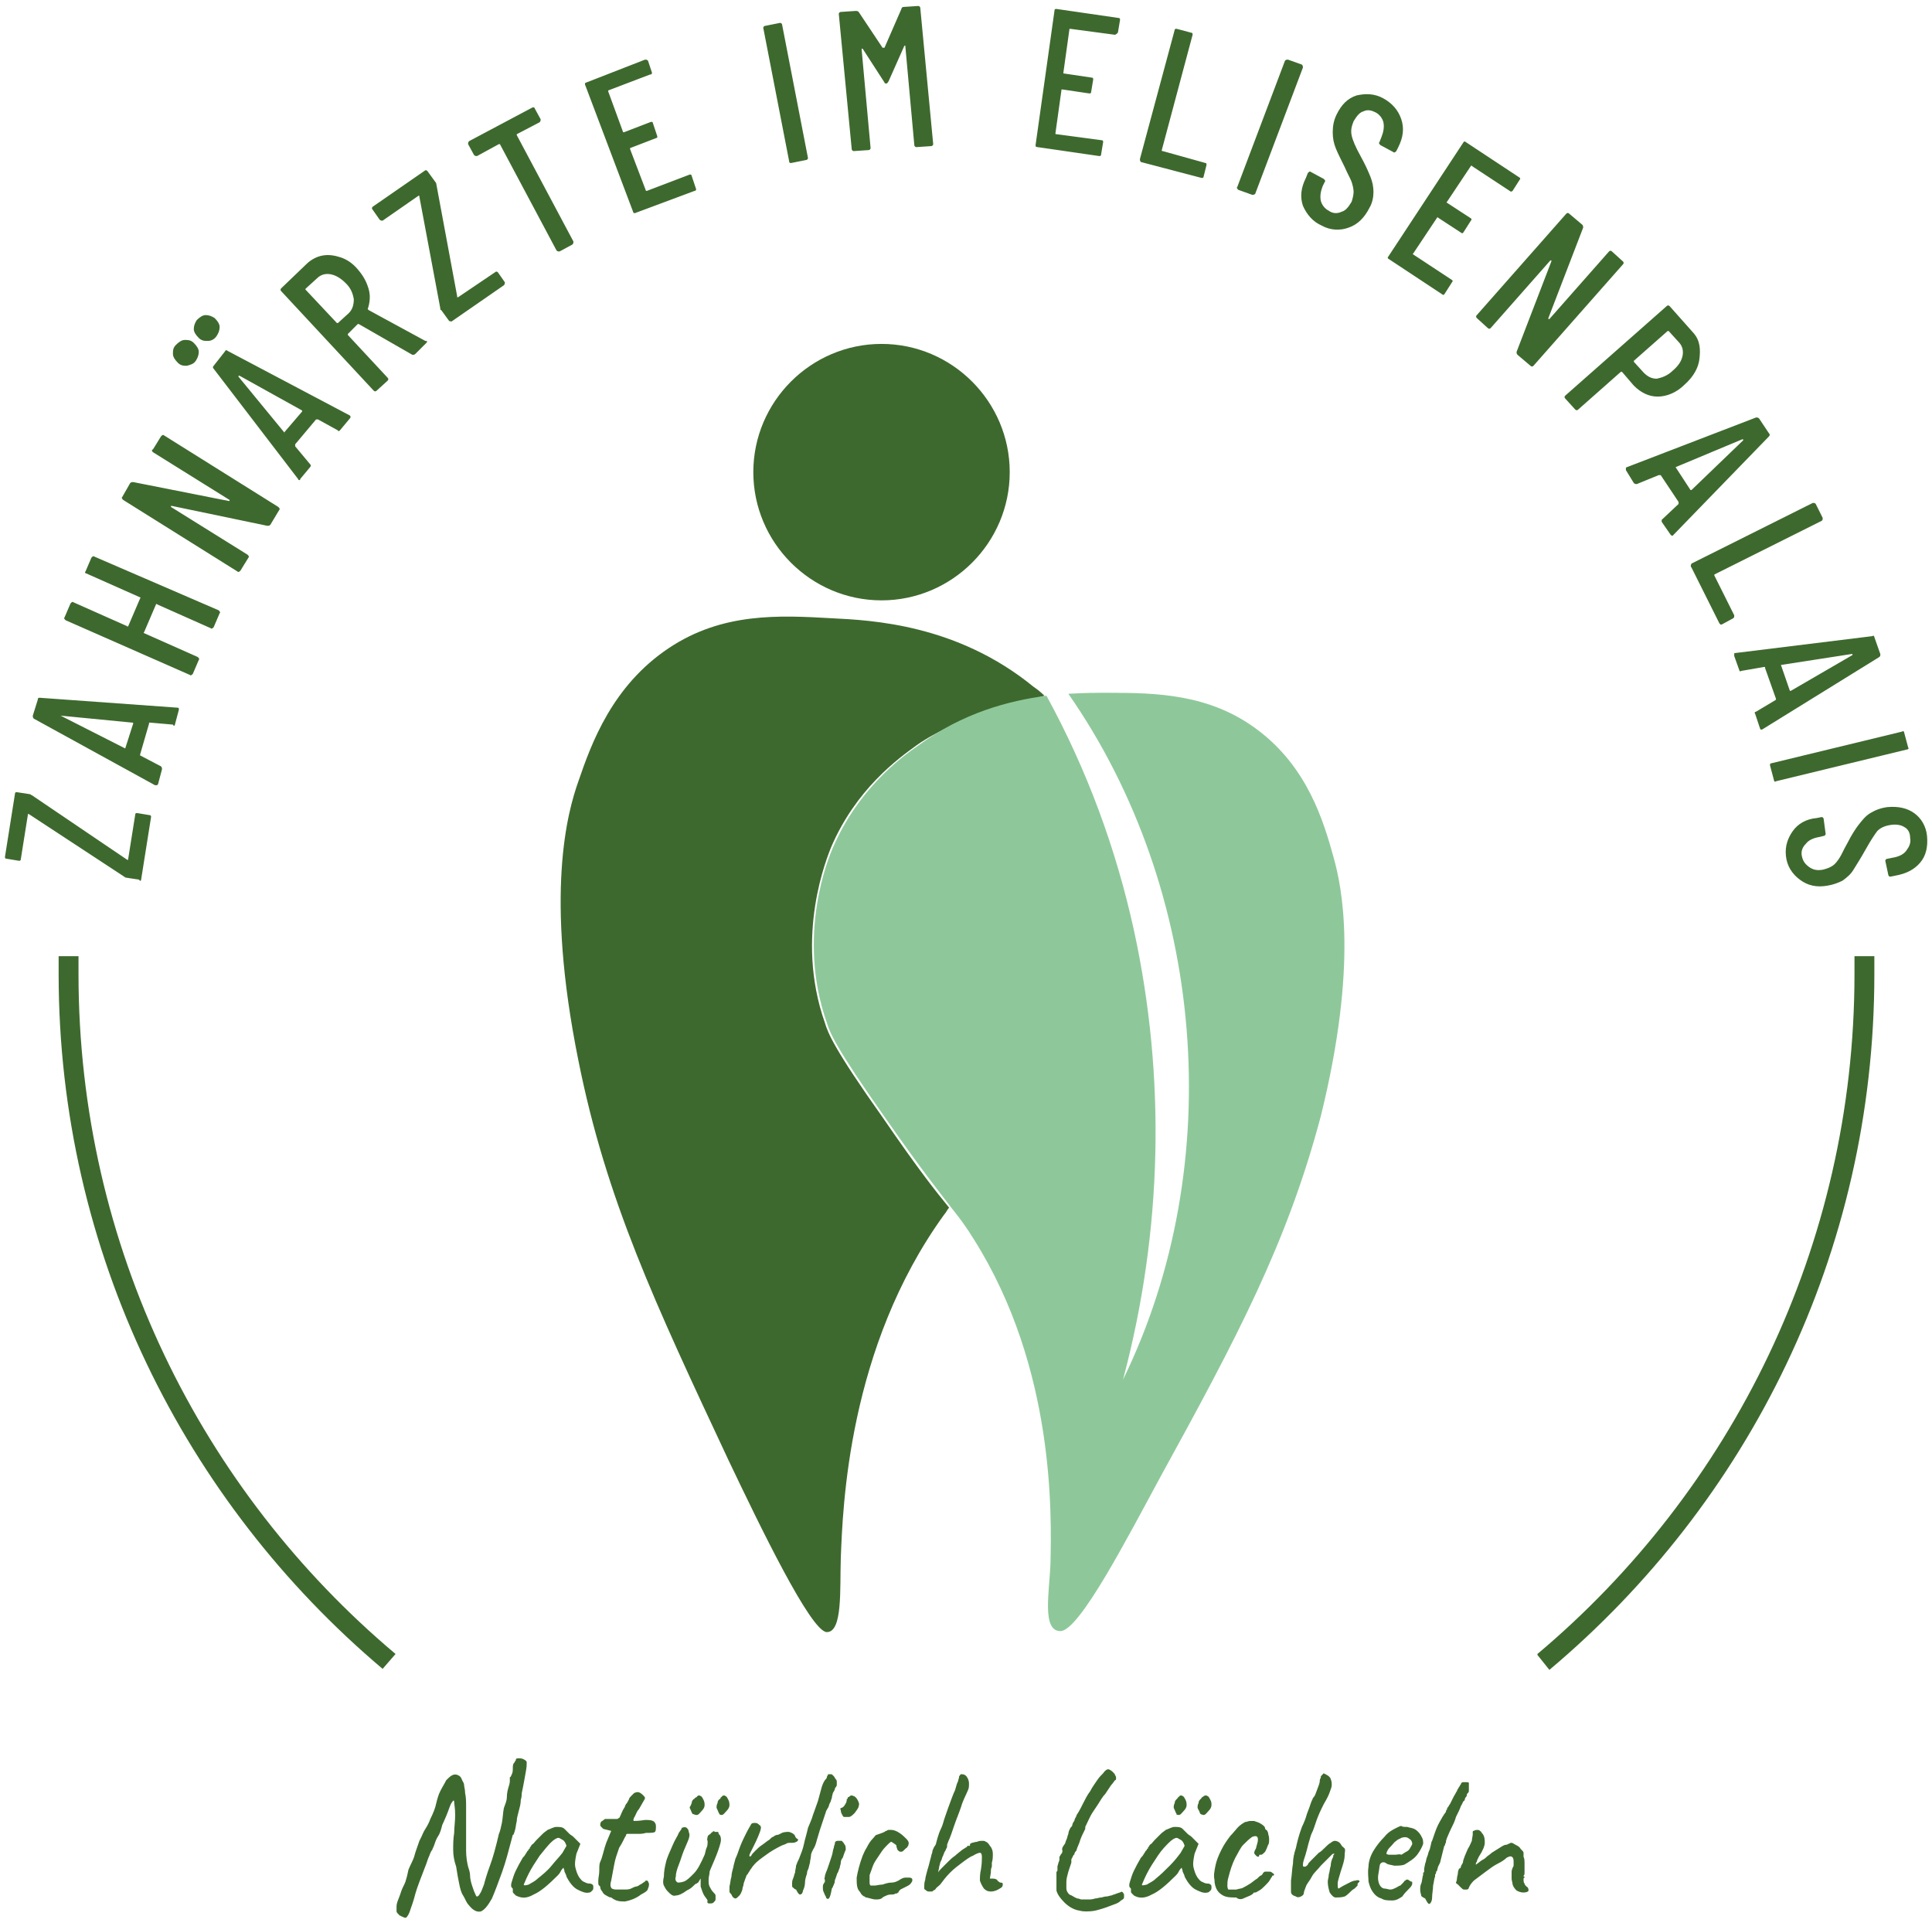 <?xml version="1.0" encoding="utf-8"?>
<!-- Generator: Adobe Illustrator 26.5.0, SVG Export Plug-In . SVG Version: 6.00 Build 0)  -->
<svg version="1.1" id="Ebene_1" xmlns="http://www.w3.org/2000/svg" xmlns:xlink="http://www.w3.org/1999/xlink" x="0px" y="0px"
	 viewBox="0 0 194.4 193.5" style="enable-background:new 0 0 194.4 193.5;" xml:space="preserve">
<style type="text/css">
	.st0{fill:#3E692E;}
	.st1{fill:#8EC89A;}
</style>
<g>
	<path class="st0" d="M7.9,98c0-0.6,0-1.2,0-1.8h-2c0,0.6,0,1.2,0,1.8c0,28,12.7,53.1,32.6,69.9l1.3-1.5C20.3,150,7.9,125.4,7.9,98z
		"/>
	<path class="st0" d="M186.6,96.2c0,0.6,0,1.2,0,1.8c0,27.4-12.4,52-31.9,68.4v0.1l1.2,1.5c20-16.8,32.7-41.9,32.7-70
		c0-0.6,0-1.2,0-1.8H186.6z"/>
</g>
<g>
	<path class="st0" d="M153.8,190.2c0-0.1,0-0.3-0.2-0.4c-0.1-0.1-0.2-0.2-0.2-0.3c-0.1-0.1-0.1-0.3-0.1-0.4c0-0.1,0-0.2,0.1-0.2
		v-0.1c-0.1,0-0.1,0-0.1-0.1c0.1,0,0.1-0.2,0.1-0.4c0-0.2,0-0.5,0-0.8c0-0.3,0-0.5-0.1-0.7c0-0.1,0-0.1,0-0.2c0-0.1,0-0.1,0-0.2
		c0-0.1-0.1-0.2-0.3-0.4c-0.1-0.2-0.3-0.3-0.5-0.4c-0.2-0.1-0.3-0.2-0.4-0.2c-0.1,0-0.1,0-0.3,0.1s-0.2,0.1-0.3,0.1
		c-0.1,0-0.3,0.1-0.6,0.3c-0.3,0.2-0.5,0.3-0.8,0.5c-0.2,0.2-0.4,0.3-0.5,0.4c-0.1,0.1-0.2,0.2-0.4,0.3c-0.2,0.1-0.4,0.3-0.7,0.5
		c0-0.1,0-0.2,0.1-0.3c0-0.1,0.1-0.3,0.2-0.5c0.4-0.6,0.6-1.1,0.6-1.4c0-0.3,0-0.7-0.3-1c-0.1-0.2-0.3-0.3-0.4-0.3
		c-0.1,0-0.3,0-0.4,0.1c-0.1,0-0.1,0-0.1,0.1s-0.1,0.1,0,0.1c0,0.3-0.1,0.6-0.1,0.8c-0.1,0.2-0.2,0.5-0.4,0.8
		c-0.1,0.2-0.2,0.5-0.3,0.7c-0.1,0.3-0.2,0.5-0.2,0.7c-0.1,0.2-0.2,0.3-0.2,0.4c0,0.1-0.1,0.2-0.2,0.2c0,0.1-0.1,0.2-0.1,0.4
		s-0.1,0.4-0.1,0.6s-0.1,0.4-0.1,0.4c0,0.1,0.1,0.1,0.2,0.2c0.1,0.1,0.2,0.2,0.3,0.3c0.1,0.1,0.2,0.2,0.3,0.2c0.1,0,0.2,0,0.3,0
		c0.1,0,0.2-0.1,0.2-0.2c0.1-0.2,0.2-0.4,0.5-0.7c0.4-0.3,0.8-0.6,1.2-0.9c0.4-0.3,0.8-0.6,1.2-0.8c0.4-0.2,0.7-0.4,0.9-0.6
		c0.2-0.1,0.4-0.2,0.5-0.1c0.1,0,0.2,0.2,0.2,0.4c0,0.2,0,0.3,0,0.4c0,0.1,0,0.2-0.1,0.3c0,0.1-0.1,0.2-0.1,0.4s0,0.4,0,0.7
		c0,0.2,0.1,0.4,0.1,0.6c0.1,0.3,0.3,0.5,0.4,0.6c0.2,0.1,0.4,0.2,0.7,0.2C153.6,190.4,153.8,190.3,153.8,190.2 M143.9,191.5
		c0.1-0.1,0.2-0.3,0.2-0.6c0,0,0,0,0,0c0,0,0,0,0,0c0-0.4,0.1-0.8,0.1-1.2c0.1-0.4,0.1-0.7,0.2-0.9c0,0,0,0,0-0.1c0,0,0,0,0-0.1
		c0,0,0.1-0.1,0.1-0.2s0-0.1,0.1-0.2l0.1-0.4l0.2-0.4l0.1-0.4l0.3-1.2c0-0.1,0.1-0.1,0.1-0.2c0-0.1,0.1-0.2,0.1-0.3c0,0,0-0.1,0-0.1
		l0.1-0.3c0.1-0.2,0.2-0.5,0.4-0.9s0.4-0.8,0.5-1.2c0.2-0.4,0.4-0.8,0.5-1.1c0.2-0.3,0.2-0.5,0.3-0.5c0,0,0.1-0.1,0.1-0.2
		s0.1-0.2,0.1-0.2c0,0,0.1-0.1,0.1-0.2c0-0.1,0-0.1,0-0.1h0c0.1-0.1,0.2-0.2,0.2-0.3c0-0.1,0-0.2,0-0.4c0-0.2,0-0.3,0-0.4
		c0-0.1-0.1-0.1-0.3-0.1c-0.1,0-0.2,0-0.3,0c-0.1,0-0.2,0.1-0.2,0.2l0,0c-0.1,0.1-0.1,0.2-0.2,0.3c-0.1,0.2-0.2,0.3-0.2,0.4
		c-0.1,0.1-0.1,0.2-0.3,0.5c-0.1,0.2-0.2,0.4-0.3,0.6l-0.1,0.2c-0.1,0.1-0.1,0.2-0.2,0.3s-0.1,0.2-0.1,0.2c0,0.1-0.1,0.1-0.1,0.2
		c0,0.1,0,0.1-0.1,0.2c0,0,0,0.1-0.1,0.1c0,0.1,0,0.1-0.1,0.2c-0.1,0.2-0.3,0.5-0.5,0.9c-0.2,0.4-0.4,1-0.6,1.6
		c-0.1,0.1-0.1,0.4-0.2,0.7c0,0,0,0.1-0.1,0.3c-0.1,0.2-0.1,0.4-0.2,0.6c-0.1,0.2-0.1,0.5-0.2,0.7l-0.1,0.5c0-0.1,0-0.1,0,0
		c0,0.1,0,0.1,0,0.2c0,0.1,0,0.2-0.1,0.2c0,0,0,0,0,0.1c0,0,0,0.1,0,0.1c-0.1,0.3-0.1,0.7-0.2,0.9s-0.1,0.5-0.1,0.6
		c0,0.3,0.1,0.5,0.1,0.6s0.2,0.2,0.4,0.3C143.7,191.6,143.8,191.6,143.9,191.5 M140.4,186.6c-0.2,0-0.4,0-0.6,0
		c-0.2,0-0.3-0.1-0.3-0.1c0,0,0-0.1,0.1-0.3s0.2-0.3,0.4-0.5c0.2-0.2,0.3-0.4,0.5-0.5c0.2-0.2,0.4-0.2,0.5-0.3
		c0.3-0.1,0.6-0.1,0.8,0.1c0.2,0.1,0.3,0.3,0.3,0.5c0,0.1-0.1,0.2-0.2,0.4c-0.1,0.2-0.2,0.3-0.4,0.4s-0.3,0.2-0.5,0.3
		C140.8,186.5,140.6,186.6,140.4,186.6 M141.7,190.1c0.2-0.2,0.4-0.4,0.4-0.6s0-0.2-0.1-0.2c-0.1,0-0.1-0.1-0.2-0.1
		c-0.1-0.1-0.1-0.1-0.2-0.1c-0.1,0-0.1,0-0.2,0.1c-0.1,0-0.1,0.1-0.2,0.2c-0.1,0.1-0.2,0.2-0.2,0.2c0,0-0.1,0.1-0.1,0.1
		c-0.1,0-0.2,0.1-0.4,0.2c-0.2,0.1-0.4,0.2-0.6,0.2c-0.2,0-0.4-0.1-0.6-0.1c-0.2,0-0.4-0.2-0.5-0.4s-0.2-0.6-0.1-1.1
		c0.1-0.5,0.1-0.9,0.2-1c0.1-0.1,0.2-0.2,0.5-0.1c0.2,0.2,0.5,0.2,0.9,0.3c0.3,0,0.7,0,1-0.1c0.5-0.3,1-0.6,1.3-1s0.5-0.8,0.6-1.1
		c0-0.2,0-0.4-0.1-0.6c-0.1-0.2-0.2-0.4-0.4-0.6c-0.1-0.1-0.2-0.2-0.4-0.3c-0.2-0.1-0.4-0.1-0.7-0.2c-0.3,0-0.5,0-0.6-0.1
		c-0.1,0-0.3,0.1-0.5,0.2c-0.4,0.2-0.8,0.4-1.2,0.9c-0.4,0.4-0.8,0.9-1.1,1.4c-0.3,0.5-0.5,1.1-0.5,1.6c-0.1,0.6,0,1.1,0,1.5
		c0.1,0.4,0.2,0.7,0.4,1c0.2,0.3,0.5,0.6,0.9,0.7c0.3,0.2,0.7,0.2,1.1,0.2c0.4,0,0.7-0.2,1-0.4C141.3,190.5,141.5,190.3,141.7,190.1
		 M135.7,190.5c0.2-0.2,0.4-0.4,0.6-0.5c0.2-0.2,0.3-0.3,0.3-0.3v-0.1c0-0.1,0-0.1,0.1-0.2c0,0,0.1-0.1,0.1-0.1
		c0-0.1-0.1-0.2-0.4-0.1c-0.3,0-0.6,0.2-1,0.4c-0.2,0.1-0.4,0.2-0.7,0.4c-0.1,0-0.1-0.2-0.1-0.5s0.2-0.8,0.3-1.2
		c0.2-0.6,0.4-1.2,0.4-1.6s0.1-0.6,0-0.7c0,0,0-0.1-0.1-0.1c0-0.1-0.1-0.1-0.1-0.1c-0.1-0.1-0.2-0.3-0.3-0.4s-0.3-0.2-0.5-0.2
		c-0.1,0-0.3,0.1-0.4,0.2c-0.2,0.1-0.4,0.3-0.6,0.5c-0.2,0.2-0.4,0.4-0.6,0.5c-0.2,0.2-0.3,0.3-0.4,0.4s-0.2,0.2-0.4,0.4
		c-0.2,0.2-0.3,0.3-0.3,0.4c-0.1,0.1-0.2,0.2-0.3,0.2c-0.1,0-0.2,0-0.2-0.1c0-0.1,0-0.3,0.1-0.6s0.2-0.6,0.3-1
		c0.1-0.4,0.2-0.8,0.3-1.1c0.1-0.4,0.2-0.6,0.3-0.8c0.2-0.5,0.3-0.9,0.5-1.4s0.4-0.9,0.6-1.3c0.3-0.5,0.5-0.9,0.6-1.2
		s0.2-0.5,0.2-0.7c0-0.2,0-0.4-0.1-0.6c0-0.1-0.1-0.2-0.2-0.3c-0.1-0.1-0.2-0.1-0.3-0.2c-0.1,0-0.2-0.1-0.2-0.1
		c-0.1,0.1-0.1,0.1-0.2,0.2c-0.1,0.1-0.1,0.1-0.1,0.2c0,0.1-0.1,0.2-0.1,0.3c0,0.1,0,0.2-0.1,0.5c-0.1,0.3-0.2,0.5-0.3,0.8
		s-0.2,0.4-0.3,0.5c0,0.1-0.1,0.2-0.2,0.5s-0.2,0.6-0.4,1.1c-0.1,0.4-0.3,0.9-0.5,1.3c-0.3,0.8-0.5,1.6-0.6,2.1
		c-0.2,0.6-0.3,1.1-0.3,1.6c-0.1,0.5-0.1,1.1-0.2,1.7c0,0.5,0,0.8,0,1.1s0.2,0.4,0.5,0.5c0.1,0.1,0.3,0.1,0.5,0
		c0.2-0.1,0.3-0.2,0.3-0.4c0-0.1,0.1-0.3,0.2-0.6s0.4-0.6,0.6-1s0.6-0.7,0.9-1.1c0.3-0.3,0.6-0.6,0.9-0.9c0,0,0.1-0.1,0.2-0.2
		s0.1-0.1,0.2-0.1c0.1,0,0.1,0,0,0.1s0,0.2-0.1,0.3c-0.1,0.2-0.2,0.5-0.2,0.8c-0.1,0.3-0.1,0.6-0.2,0.9c0,0.3-0.1,0.5-0.1,0.7
		c0,0.4,0.1,0.8,0.2,1.1c0.2,0.3,0.4,0.5,0.6,0.5s0.6,0,0.9-0.1C135.3,190.8,135.5,190.7,135.7,190.5 M125.1,191
		c0.2-0.1,0.5-0.2,0.7-0.3c0.2-0.1,0.3-0.2,0.3-0.2c0-0.1,0.1-0.1,0.2-0.1c0.1,0,0.2-0.1,0.4-0.2s0.4-0.3,0.6-0.5
		c0.2-0.2,0.4-0.4,0.5-0.6c0.1-0.2,0.2-0.3,0.2-0.3c0-0.1,0-0.1,0.1-0.1c0.1,0,0.1-0.1,0.1-0.1c0-0.1-0.1-0.1-0.2-0.2
		c-0.1-0.1-0.2-0.1-0.3-0.1c-0.2,0-0.3,0-0.4,0c-0.1,0-0.2,0.1-0.3,0.3c-0.1,0.1-0.2,0.1-0.3,0.2c-0.1,0.1-0.2,0.2-0.2,0.2
		c-0.2,0.1-0.4,0.3-0.7,0.5c-0.3,0.2-0.5,0.3-0.7,0.4c-0.1,0.1-0.4,0.1-0.7,0.2c-0.3,0-0.6,0-0.8,0c0,0-0.1-0.1-0.1-0.4
		c0-0.2,0-0.5,0.1-0.8c0.2-0.8,0.4-1.4,0.7-2c0.3-0.5,0.5-1,0.8-1.3c0.3-0.3,0.6-0.6,0.9-0.8c0.3-0.1,0.4-0.1,0.5,0
		c0.1,0.1,0.1,0.4,0,0.7c-0.1,0.3-0.1,0.5-0.2,0.6c-0.1,0.2-0.1,0.3-0.1,0.3c0,0.1,0.1,0.2,0.2,0.3c0.1,0.1,0.2,0.1,0.2,0.1
		s0.1,0,0.1-0.1s0-0.1,0.1-0.1c0,0,0.1,0,0.1,0c0.1,0,0.2-0.1,0.4-0.3c0.1-0.2,0.2-0.4,0.3-0.7c0.1-0.1,0.1-0.3,0.1-0.6
		s-0.1-0.4-0.1-0.6c-0.1-0.2-0.1-0.3-0.2-0.3l-0.1-0.1c0-0.2-0.1-0.3-0.4-0.5s-0.5-0.2-0.7-0.3c-0.1,0-0.2,0-0.4,0s-0.3,0.1-0.5,0.1
		c-0.2,0.1-0.5,0.3-0.7,0.5s-0.5,0.6-0.8,0.9c-0.3,0.4-0.6,0.8-0.9,1.4s-0.5,1.1-0.6,1.6c-0.1,0.5-0.2,1-0.1,1.4
		c0,0.4,0.1,0.8,0.3,1.1c0.2,0.3,0.5,0.5,0.8,0.6c0.3,0.1,0.7,0.1,1.1,0.1C124.6,191.1,124.9,191.1,125.1,191 M121.1,182.6
		c0.2,0,0.3-0.2,0.5-0.4c0.2-0.2,0.3-0.4,0.3-0.6s0-0.3-0.1-0.5c-0.1-0.2-0.2-0.4-0.3-0.4c-0.1-0.1-0.3-0.1-0.5,0.1
		c-0.1,0-0.1,0.1-0.1,0.1s-0.1,0.1-0.1,0.1c-0.1,0.1-0.2,0.2-0.2,0.4c-0.1,0.2-0.1,0.3-0.1,0.4c0,0.1,0,0.1,0.1,0.3
		c0.1,0.1,0.1,0.3,0.2,0.4C120.8,182.5,121,182.6,121.1,182.6 M118.6,182.6c0.2,0,0.3-0.2,0.5-0.4c0.2-0.2,0.3-0.4,0.3-0.6
		c0-0.1,0-0.3-0.1-0.5c-0.1-0.2-0.2-0.4-0.3-0.4c-0.1-0.1-0.3-0.1-0.4,0.1c-0.1,0-0.1,0.1-0.1,0.1s-0.1,0.1-0.1,0.1
		c-0.1,0.1-0.2,0.2-0.2,0.4c-0.1,0.2-0.1,0.3-0.1,0.4c0,0.1,0,0.1,0.1,0.3s0.1,0.3,0.2,0.4C118.3,182.5,118.4,182.6,118.6,182.6
		 M114.9,189.6c0.2-0.5,0.4-0.9,0.5-1.1c0.3-0.6,0.7-1.2,1.1-1.8s0.8-1,1.1-1.3c0.3-0.3,0.6-0.5,0.8-0.5c0.1,0,0.2,0.1,0.4,0.2
		c0.2,0.1,0.3,0.3,0.4,0.6l-0.4,0.7c-0.3,0.4-0.6,0.8-1.1,1.3s-0.9,0.9-1.4,1.3c-0.3,0.3-0.6,0.4-0.9,0.6
		C115,189.7,114.9,189.7,114.9,189.6 M115.9,190.6c0.7-0.3,1.5-1,2.4-1.9c0.1-0.1,0.2-0.2,0.3-0.4c0.1-0.2,0.2-0.3,0.3-0.4
		c0,0.1,0.1,0.2,0.1,0.4c0.1,0.2,0.2,0.4,0.2,0.5c0.3,0.6,0.7,1.1,1.1,1.3s0.8,0.4,1.2,0.3c0.1,0,0.2-0.1,0.3-0.2
		c0.1-0.1,0.1-0.2,0.1-0.3c0-0.1,0-0.3-0.1-0.3c-0.1-0.1-0.2-0.1-0.3-0.1c-0.2,0-0.4-0.1-0.6-0.2s-0.3-0.3-0.4-0.4
		c-0.2-0.3-0.3-0.6-0.4-1c-0.1-0.4,0-0.9,0.1-1.4l0.4-1l-0.7-0.7c-0.1-0.1-0.3-0.2-0.4-0.3c-0.1-0.1-0.2-0.2-0.3-0.3
		c-0.1-0.1-0.2-0.2-0.2-0.2c-0.2-0.2-0.5-0.2-0.8-0.2c-0.3,0-0.6,0.2-0.9,0.3c-0.1,0.1-0.3,0.2-0.5,0.4c-0.2,0.2-0.4,0.4-0.6,0.6
		c-0.2,0.2-0.3,0.4-0.5,0.5c-0.1,0.2-0.2,0.3-0.2,0.3v0.1c-0.1,0-0.1,0-0.1,0.1c0,0-0.1,0.1-0.1,0.1c-0.1,0.1-0.1,0.2-0.2,0.3
		c-0.1,0.2-0.2,0.3-0.3,0.4c-0.3,0.5-0.5,0.9-0.7,1.3c-0.2,0.4-0.3,0.8-0.4,1.1c-0.1,0.3-0.1,0.5,0,0.6c0.1,0.1,0.1,0.1,0.1,0.2
		c0,0.1,0,0.1,0,0.2c0,0.1,0,0.1,0.1,0.2c0.1,0.1,0.1,0.1,0.2,0.2C114.6,191,115.2,191,115.9,190.6 M109.2,192.3
		c0.3,0,0.7,0,1.1-0.1c0.4-0.1,0.7-0.2,1-0.3c0.3-0.1,0.5-0.2,0.8-0.3s0.5-0.2,0.7-0.4c0.2-0.1,0.3-0.2,0.3-0.3c0-0.1,0-0.2,0-0.3
		c0-0.1-0.1-0.1-0.1-0.2c-0.1-0.1-0.2-0.1-0.3,0c-0.1,0-0.3,0.1-0.6,0.2c-0.1,0-0.2,0.1-0.3,0.1c-0.1,0-0.3,0.1-0.5,0.1
		c-0.2,0-0.4,0.1-0.5,0.1c-0.2,0-0.4,0.1-0.6,0.1h0c-0.3,0.1-0.5,0.1-0.7,0.1c-0.2,0-0.3,0-0.4,0c-0.1,0-0.2,0-0.3,0
		c-0.1,0-0.2-0.1-0.4-0.1c-0.3-0.1-0.5-0.3-0.8-0.4c-0.2-0.2-0.3-0.4-0.3-0.6c0-0.2,0-0.4,0-0.7c0-0.3,0.1-0.6,0.2-1
		c0.1-0.3,0.2-0.6,0.3-0.9c0-0.1,0-0.2,0-0.3c0-0.1,0.1-0.2,0.1-0.2c0-0.1,0.1-0.2,0.1-0.2c0-0.1,0-0.1,0.1-0.1
		c0-0.2,0.1-0.3,0.2-0.4c0.1-0.4,0.3-0.7,0.4-1.1c0.1-0.3,0.3-0.7,0.5-1.1c0,0,0-0.1,0-0.1c0,0,0-0.1,0-0.1c0.3-0.6,0.5-1.1,0.7-1.4
		c0.2-0.3,0.4-0.6,0.6-0.9s0.4-0.7,0.7-1c0.2-0.3,0.4-0.6,0.6-0.9c0.2-0.2,0.3-0.4,0.4-0.5c0.1,0,0.1-0.1,0.1-0.2
		c0-0.1,0-0.2-0.1-0.3c0-0.1-0.1-0.2-0.2-0.3c-0.2-0.2-0.4-0.3-0.5-0.3c-0.1,0-0.3,0.1-0.5,0.4c-0.2,0.2-0.4,0.4-0.6,0.7
		c-0.2,0.3-0.5,0.7-0.7,1.1c-0.3,0.4-0.5,0.8-0.7,1.2c-0.2,0.4-0.4,0.8-0.6,1.1c-0.1,0.1-0.1,0.3-0.2,0.4c-0.1,0.2-0.1,0.3-0.1,0.3
		c-0.1,0.1-0.2,0.3-0.2,0.4v0c0,0.1-0.1,0.2-0.2,0.3c-0.1,0.2-0.2,0.4-0.2,0.6c-0.1,0.2-0.1,0.4-0.2,0.6c-0.1,0.2-0.1,0.3-0.1,0.3
		c-0.1,0.2-0.2,0.3-0.2,0.3c0,0.1-0.1,0.1-0.1,0.2s-0.1,0.2,0,0.2c0,0.2,0,0.3-0.1,0.4c-0.1,0.1-0.1,0.2-0.2,0.3c0,0.1,0,0.1,0,0.2
		c0,0.1,0,0.2-0.1,0.4c0,0.1-0.1,0.3-0.1,0.4c0,0.1,0,0.2,0,0.3c0,0.1,0,0.2-0.1,0.2c0,0,0,0.2,0,0.4c0,0.2,0,0.5,0,0.8s0,0.5,0,0.7
		c0.1,0.4,0.4,0.8,0.8,1.2c0.4,0.4,0.9,0.7,1.4,0.8C108.6,192.2,108.8,192.3,109.2,192.3 M94.1,190.1c0.1-0.2,0.3-0.3,0.5-0.5
		c0.3-0.4,0.6-0.8,1-1.2s0.8-0.7,1.2-1c0.4-0.3,0.8-0.6,1.1-0.7c0.3-0.2,0.6-0.3,0.7-0.3c0.1,0,0.2,0.1,0.2,0.4c0,0.3,0,0.7-0.1,1.3
		c-0.1,0.4-0.1,0.8-0.1,1.1c0.1,0.3,0.2,0.5,0.4,0.8c0.2,0.2,0.4,0.3,0.7,0.3s0.6-0.1,0.9-0.3c0.2-0.1,0.3-0.2,0.3-0.4
		c0-0.1,0-0.2-0.2-0.2c-0.1,0-0.1,0-0.2-0.1c-0.1,0-0.1-0.1-0.2-0.2c-0.2-0.1-0.3-0.1-0.4-0.1h-0.3l0.1-0.6c0-0.2,0-0.4,0.1-0.6
		c0-0.2,0-0.3,0-0.4c0.1-0.3,0.1-0.6,0.1-0.9c0-0.3-0.1-0.6-0.3-0.8c-0.1-0.2-0.3-0.4-0.4-0.4c-0.1-0.1-0.2-0.1-0.4-0.1
		c-0.1,0-0.3,0-0.5,0.1c-0.2,0-0.4,0.1-0.5,0.1c-0.2,0.1-0.2,0.1-0.2,0.2c0,0.1,0,0.1,0,0.1c0,0,0,0-0.1,0c-0.1,0-0.1,0-0.1,0
		c0,0-0.1,0-0.1,0.1c-0.3,0.2-0.5,0.3-0.6,0.4s-0.4,0.3-0.6,0.5c-0.3,0.2-0.5,0.4-0.7,0.6c-0.2,0.2-0.4,0.4-0.6,0.6
		c-0.2,0.2-0.4,0.4-0.4,0.5c0-0.2,0.1-0.4,0.1-0.6c0.1-0.3,0.1-0.5,0.2-0.6c0.1-0.2,0.1-0.4,0.2-0.5c0-0.1,0.1-0.2,0.1-0.3
		c0.1-0.2,0.2-0.3,0.2-0.4c0.1-0.1,0.1-0.2,0.1-0.4c0-0.1,0.1-0.2,0.1-0.3c0.2-0.4,0.4-1,0.6-1.6c0.2-0.6,0.5-1.3,0.7-1.9
		c0.2-0.7,0.5-1.2,0.7-1.7c0.1-0.2,0.1-0.4,0.1-0.7c0-0.2-0.1-0.5-0.2-0.6c-0.1-0.2-0.3-0.3-0.5-0.3c-0.1,0-0.2,0-0.2,0.1
		c-0.1,0.1-0.1,0.1-0.1,0.2c0,0.1-0.1,0.3-0.1,0.4c-0.1,0.2-0.2,0.5-0.3,0.9c-0.2,0.4-0.4,1-0.7,1.8c-0.2,0.6-0.4,1.1-0.5,1.5
		c-0.1,0.4-0.3,0.7-0.4,1c-0.1,0.3-0.2,0.6-0.3,1c0,0.1-0.1,0.3-0.2,0.4c-0.1,0.2-0.2,0.4-0.2,0.6c-0.1,0.2-0.1,0.4-0.2,0.7
		c-0.1,0.4-0.2,0.8-0.3,1.1c-0.1,0.4-0.2,0.7-0.2,0.9c-0.1,0.3-0.1,0.5-0.1,0.6c0,0.1,0,0.2,0,0.3c0,0.1,0.1,0.1,0.2,0.2
		c0.1,0.1,0.2,0.1,0.3,0.1c0.1,0,0.2,0,0.3,0C93.8,190.3,93.9,190.2,94.1,190.1 M89.2,190.7c0.2-0.1,0.4-0.1,0.6-0.1
		c0.2,0,0.3-0.1,0.3-0.1c0,0,0.1,0,0.1,0c0.1,0,0.1-0.1,0.2-0.1c0-0.1,0.1-0.2,0.2-0.3c0.2-0.1,0.4-0.2,0.6-0.3
		c0.2-0.1,0.4-0.2,0.5-0.4c0.1-0.1,0.1-0.2,0.1-0.3c0-0.1-0.1-0.2-0.3-0.2c-0.1,0-0.2,0-0.4,0c-0.2,0-0.4,0.1-0.7,0.3
		c-0.2,0.1-0.4,0.2-0.7,0.2s-0.6,0.1-0.9,0.2c-0.3,0-0.6,0.1-0.8,0.1s-0.4,0-0.4,0c-0.1-0.1-0.1-0.2-0.1-0.4c0-0.2,0-0.4,0-0.6
		c0-0.1,0.1-0.3,0.2-0.6s0.2-0.6,0.4-0.9c0.2-0.3,0.4-0.6,0.6-0.9c0.2-0.3,0.4-0.5,0.6-0.7c0.2-0.2,0.3-0.3,0.4-0.3
		c0.3,0.2,0.5,0.3,0.5,0.4c0,0.2,0.1,0.3,0.1,0.4c0.1,0.1,0.2,0.2,0.3,0.2c0.1,0,0.2,0,0.3-0.1c0.1-0.1,0.1-0.1,0.2-0.2
		c0.1-0.1,0.2-0.1,0.2-0.2c0.1-0.1,0.1-0.1,0.1-0.2c0.1-0.2,0-0.4-0.2-0.6c-0.2-0.2-0.4-0.4-0.7-0.6c-0.3-0.2-0.6-0.3-0.8-0.3
		c-0.1,0-0.1,0-0.2,0c-0.1,0-0.2,0-0.3,0.1c-0.1,0-0.2,0.1-0.2,0.1c-0.2,0.1-0.5,0.2-0.8,0.3c-0.1,0-0.2,0.2-0.4,0.4
		s-0.4,0.5-0.6,0.9c-0.2,0.3-0.3,0.6-0.4,0.8c-0.3,0.8-0.5,1.6-0.6,2.2c0,0.6,0,1.1,0.3,1.4c0.1,0.1,0.1,0.2,0.2,0.3
		s0.2,0.2,0.3,0.2c0.1,0.1,0.1,0.1,0.2,0.1c0.4,0.1,0.7,0.2,0.9,0.2c0.2,0,0.4,0,0.6-0.1C88.9,190.8,89,190.8,89.2,190.7
		 M85.4,182.8c0.2,0,0.4-0.2,0.6-0.4c0.2-0.3,0.4-0.5,0.4-0.7c0.1-0.2,0-0.4-0.1-0.6c-0.1-0.2-0.3-0.4-0.4-0.4
		c-0.2-0.1-0.3-0.1-0.5,0.1c-0.1,0-0.1,0-0.1,0.1s-0.1,0.1-0.1,0.1c0,0.2,0,0.3-0.2,0.6c-0.1,0.2-0.3,0.3-0.4,0.3c0,0-0.1,0.1,0,0.2
		c0,0.1,0,0.2,0.1,0.4s0.1,0.2,0.2,0.3C85,182.8,85.2,182.8,85.4,182.8 M83.4,191c0.1-0.1,0.2-0.4,0.3-1c0.1-0.1,0.1-0.2,0.2-0.4
		s0.1-0.3,0.1-0.4s0.1-0.2,0.1-0.3c0.1-0.2,0.1-0.4,0.2-0.5c0.1-0.2,0.1-0.3,0.2-0.5c0-0.2,0.1-0.3,0.1-0.5s0.1-0.4,0.2-0.5
		c0.1-0.3,0.2-0.6,0.3-0.8c0-0.2,0-0.4-0.1-0.5c-0.1-0.2-0.2-0.3-0.3-0.4c-0.1,0-0.2,0-0.4,0c-0.2,0-0.3,0.1-0.3,0.3
		c0,0.1-0.1,0.2-0.1,0.4c-0.1,0.2-0.1,0.5-0.2,0.8c-0.1,0.3-0.2,0.6-0.3,0.9s-0.2,0.6-0.3,0.8c0,0.1-0.1,0.2-0.1,0.4
		c0,0.1-0.1,0.2,0,0.3c0,0.1,0,0.1,0,0.2c0,0.1-0.1,0.1-0.1,0.2c-0.1,0.1-0.1,0.2-0.1,0.4s0,0.3,0.1,0.5s0.1,0.3,0.2,0.4
		C83.1,191,83.3,191.1,83.4,191 M80.5,190.6c0.1,0,0.2-0.1,0.2-0.1s0.1-0.2,0.1-0.3c0.1-0.2,0.2-0.5,0.2-0.8c0-0.3,0.1-0.6,0.2-0.9
		c0-0.1,0-0.2,0.1-0.4s0.1-0.4,0.2-0.7c0-0.2,0.1-0.5,0.1-0.7c0-0.2,0.1-0.4,0.2-0.6c0.2-0.3,0.3-0.6,0.4-1c0.1-0.3,0.2-0.7,0.3-1
		c0.1-0.3,0.2-0.6,0.3-0.9c0.1-0.3,0.2-0.6,0.3-0.9c0-0.1,0.1-0.2,0.2-0.4c0.1-0.1,0.1-0.3,0.2-0.5c0.1-0.1,0.1-0.3,0.2-0.5
		c0-0.2,0.1-0.4,0.1-0.5c0.1-0.2,0.2-0.3,0.2-0.4c0-0.1,0.1-0.2,0.1-0.2c0.1-0.1,0.1-0.2,0.1-0.3s0-0.2,0-0.2c0-0.1,0-0.2-0.1-0.3
		c-0.1-0.1-0.1-0.2-0.2-0.3c-0.1-0.1-0.1-0.1-0.1-0.1c-0.1-0.1-0.1-0.1-0.2-0.1c-0.1,0-0.2,0-0.2,0c-0.1,0-0.1,0-0.1,0.1
		c-0.1,0.1-0.1,0.2-0.1,0.2c0,0.1-0.1,0.2-0.2,0.3c-0.2,0.3-0.3,0.6-0.4,1c-0.1,0.4-0.2,0.7-0.3,1.1c-0.2,0.6-0.4,1.1-0.5,1.4
		c-0.1,0.4-0.3,0.8-0.5,1.3c-0.1,0.5-0.3,1.1-0.4,1.6s-0.3,1-0.5,1.5c-0.1,0.2-0.2,0.4-0.3,0.7c0,0.2-0.1,0.5-0.1,0.7
		c-0.1,0.2-0.1,0.4-0.2,0.6c-0.1,0.2-0.1,0.4-0.1,0.6c0,0.1,0,0.3,0.1,0.3c0.1,0.1,0.2,0.2,0.3,0.2
		C80.3,190.5,80.4,190.6,80.5,190.6 M74,191c0.1,0,0.2-0.1,0.4-0.3c0.1-0.1,0.2-0.3,0.3-0.6c0,0,0-0.2,0.1-0.4
		c0-0.2,0.1-0.4,0.2-0.7c0.1-0.2,0.1-0.4,0.2-0.4c0.1-0.2,0.2-0.3,0.3-0.5c0.1-0.1,0.2-0.3,0.3-0.4c0.4-0.5,0.9-0.8,1.3-1.1
		s0.9-0.6,1.5-0.9c0.2-0.1,0.3-0.1,0.5-0.2c0.1-0.1,0.3-0.1,0.5-0.1c0.2,0,0.4,0,0.5-0.1c0.1,0,0.2-0.1,0.2-0.2c0-0.1,0-0.1-0.1-0.1
		c-0.1-0.1-0.2-0.2-0.2-0.3c-0.1-0.2-0.3-0.3-0.6-0.4c-0.3,0-0.6,0-0.9,0.2c-0.1,0-0.1,0.1-0.3,0.1c-0.1,0-0.3,0.1-0.4,0.2
		c-0.1,0-0.2,0.1-0.4,0.3c-0.2,0.1-0.4,0.3-0.7,0.5s-0.5,0.4-0.7,0.6c-0.2,0.2-0.4,0.4-0.4,0.5c-0.1,0.1-0.2,0.1-0.2,0
		c0,0,0-0.1,0.1-0.3c0.1-0.2,0.2-0.4,0.4-0.8c0.3-0.6,0.5-1.1,0.6-1.4s0.1-0.5-0.1-0.6c-0.1-0.1-0.2-0.2-0.4-0.2
		c-0.2,0-0.3,0-0.4,0.1c-0.1,0.2-0.3,0.5-0.5,0.9c-0.2,0.4-0.4,0.8-0.6,1.3c-0.2,0.5-0.3,0.9-0.5,1.3c-0.1,0.4-0.2,0.7-0.2,0.8
		c-0.1,0.4-0.2,0.7-0.2,1c-0.1,0.3-0.1,0.6-0.2,1c0,0.3,0,0.4,0,0.5c0,0.1,0.1,0.2,0.2,0.3C73.7,190.9,73.9,191,74,191 M72.6,182.6
		c0.2,0,0.3-0.2,0.5-0.4c0.2-0.2,0.3-0.4,0.3-0.6c0-0.1,0-0.3-0.1-0.5c-0.1-0.2-0.2-0.4-0.3-0.4c-0.1-0.1-0.3-0.1-0.4,0.1
		c-0.1,0-0.1,0.1-0.1,0.1c0,0.1-0.1,0.1-0.1,0.1c-0.1,0.1-0.2,0.2-0.2,0.4c-0.1,0.2-0.1,0.3-0.1,0.4c0,0.1,0,0.1,0.1,0.3
		s0.1,0.3,0.2,0.4C72.3,182.5,72.5,182.6,72.6,182.6 M70.1,182.6c0.2,0,0.3-0.2,0.5-0.4c0.2-0.2,0.3-0.4,0.3-0.6
		c0-0.1,0-0.3-0.1-0.5c-0.1-0.2-0.2-0.4-0.3-0.4c-0.1-0.1-0.3-0.1-0.4,0.1c-0.1,0-0.1,0.1-0.2,0.1c0,0.1-0.1,0.1-0.1,0.1
		c-0.1,0.1-0.2,0.2-0.2,0.4c-0.1,0.2-0.1,0.3-0.2,0.4c0,0.1,0,0.1,0.1,0.3s0.1,0.3,0.2,0.4C69.8,182.5,69.9,182.6,70.1,182.6
		 M71.4,191.5c0.2,0,0.3,0,0.4-0.1c0.1-0.1,0.2-0.2,0.2-0.3c0-0.2,0-0.3,0-0.4c0-0.1-0.1-0.2-0.2-0.3c-0.2-0.2-0.3-0.4-0.4-0.6
		c-0.1-0.2-0.1-0.4-0.1-0.7c0-0.3,0.1-0.5,0.1-0.8c0.1-0.3,0.3-0.7,0.5-1.2c0.3-0.7,0.5-1.3,0.6-1.7c0.1-0.4,0-0.7-0.1-0.8
		c-0.1-0.1-0.1-0.1-0.1-0.2c0-0.1-0.1-0.1-0.1-0.1l-0.3,0c0-0.1-0.1-0.1-0.2,0c-0.1,0.1-0.2,0.1-0.2,0.2c-0.2,0.1-0.3,0.2-0.3,0.3
		c0,0.1-0.1,0.3,0,0.4c0,0.3,0,0.5-0.1,0.7c-0.1,0.2-0.1,0.4-0.2,0.7c-0.4,0.9-0.7,1.5-1.1,1.9s-0.7,0.7-1,0.8
		c-0.3,0.1-0.5,0.1-0.6,0.1c-0.2-0.1-0.3-0.3-0.2-0.6c0-0.3,0.1-0.7,0.3-1.2c0.2-0.5,0.3-0.9,0.5-1.4c0.2-0.5,0.4-0.9,0.5-1.2
		c0.1-0.3,0.1-0.5,0-0.7c0-0.2-0.1-0.3-0.2-0.4c-0.1-0.1-0.3-0.1-0.5,0c0,0.1-0.1,0.2-0.3,0.5c-0.1,0.3-0.4,0.7-0.6,1.2
		c-0.3,0.7-0.6,1.3-0.7,1.8c-0.1,0.4-0.2,0.9-0.2,1.4c-0.1,0.4-0.1,0.7,0,0.9c0.1,0.2,0.2,0.4,0.4,0.6c0.3,0.3,0.5,0.5,0.8,0.4
		c0.3,0,0.7-0.2,1.1-0.5c0.2-0.1,0.4-0.2,0.6-0.4c0.2-0.2,0.3-0.3,0.4-0.3c0.1-0.1,0.2-0.1,0.2-0.2c0.1-0.1,0.1-0.2,0.2-0.3
		c0,0.1,0,0.2,0,0.4c0,0.2,0,0.3,0,0.4c0.1,0.3,0.2,0.6,0.3,0.8c0.1,0.2,0.3,0.4,0.4,0.6C71.1,191.5,71.3,191.5,71.4,191.5
		 M62.9,191.3c0.5-0.1,1.1-0.3,1.6-0.7c0.4-0.2,0.7-0.4,0.7-0.6c0.1-0.2,0.1-0.3,0.1-0.5c-0.1-0.2-0.1-0.3-0.2-0.3
		c-0.1,0-0.2,0-0.2,0.1c-0.2,0.1-0.4,0.3-0.5,0.3c-0.1,0.1-0.3,0.2-0.4,0.2s-0.3,0.1-0.5,0.2c-0.2,0.1-0.4,0.1-0.8,0.1
		c-0.3,0-0.6,0-0.7,0c-0.3,0-0.5-0.1-0.5-0.2c-0.1-0.1-0.1-0.4,0-0.7c0.1-0.5,0.2-1.1,0.3-1.6c0.1-0.6,0.3-1.1,0.5-1.7
		c0.2-0.3,0.3-0.5,0.4-0.7c0.1-0.2,0.2-0.4,0.2-0.4c0.1-0.1,0.1-0.2,0.1-0.2c0-0.1,0.1-0.1,0.2-0.1c0.1,0,0.2,0,0.2,0
		c0.1,0,0.2,0,0.3,0c0.1,0,0.3,0,0.5,0c0.2,0,0.5,0,0.8-0.1c0.5,0,0.8,0,0.9-0.1c0.1-0.1,0.1-0.3,0.1-0.6c0-0.2-0.1-0.4-0.3-0.5
		c-0.2-0.1-0.5-0.1-0.8-0.1c-0.6,0.1-1,0.1-1.1,0.1c-0.1,0-0.1-0.2,0.1-0.5c0.1-0.2,0.2-0.5,0.4-0.7c0.1-0.2,0.3-0.5,0.4-0.7
		c0.1-0.2,0.2-0.3,0.2-0.4c0-0.1-0.1-0.2-0.2-0.3c-0.2-0.2-0.4-0.3-0.5-0.3c-0.1,0-0.2,0-0.4,0.1c-0.1,0.1-0.2,0.2-0.3,0.3
		c-0.1,0.1-0.2,0.2-0.2,0.3c-0.1,0.2-0.2,0.4-0.3,0.5c-0.1,0.1-0.1,0.3-0.2,0.4c-0.1,0.2-0.2,0.3-0.2,0.4c-0.1,0.1-0.1,0.3-0.2,0.4
		c0,0.1-0.1,0.2-0.1,0.2c-0.1,0-0.1,0.1-0.2,0.1c0,0-0.1,0-0.3,0c-0.2,0-0.4,0-0.5,0c-0.2,0-0.3,0-0.4,0c-0.1,0-0.1,0.1-0.3,0.2
		s-0.2,0.3-0.2,0.4c0,0.1,0,0.1,0.1,0.2s0.1,0.1,0.2,0.2l0.8,0.2l-0.5,1.2c-0.1,0.3-0.2,0.6-0.3,1c-0.1,0.4-0.2,0.7-0.3,0.9
		c-0.1,0.2-0.1,0.5-0.1,0.9c0,0.4-0.1,0.7-0.1,1c0,0.3,0,0.5,0.1,0.5c0.1,0.1,0.1,0.1,0.1,0.2c0,0.1,0.1,0.3,0.2,0.4
		c0.1,0.2,0.2,0.3,0.4,0.4c0.2,0.1,0.3,0.2,0.5,0.2C62,191.3,62.4,191.3,62.9,191.3 M52.7,189.6c0.2-0.5,0.4-0.9,0.5-1.1
		c0.3-0.6,0.7-1.2,1.1-1.8c0.4-0.5,0.8-1,1.1-1.3c0.3-0.3,0.6-0.5,0.8-0.5c0.1,0,0.2,0.1,0.4,0.2c0.2,0.1,0.3,0.3,0.4,0.6l-0.4,0.7
		c-0.3,0.4-0.7,0.8-1.1,1.3s-0.9,0.9-1.4,1.3c-0.3,0.3-0.6,0.4-0.9,0.6C52.9,189.7,52.7,189.7,52.7,189.6 M53.7,190.6
		c0.7-0.3,1.5-1,2.4-1.9c0.1-0.1,0.2-0.2,0.3-0.4c0.1-0.2,0.2-0.3,0.3-0.4c0,0.1,0.1,0.2,0.1,0.4c0.1,0.2,0.2,0.4,0.2,0.5
		c0.3,0.6,0.7,1.1,1.1,1.3s0.8,0.4,1.2,0.3c0.1,0,0.2-0.1,0.3-0.2c0.1-0.1,0.1-0.2,0.1-0.3c0-0.1,0-0.3-0.1-0.3
		c-0.1-0.1-0.2-0.1-0.3-0.1c-0.2,0-0.4-0.1-0.6-0.2s-0.3-0.3-0.4-0.4c-0.2-0.3-0.3-0.6-0.4-1c-0.1-0.4,0-0.9,0.1-1.4l0.4-1l-0.7-0.7
		c-0.1-0.1-0.3-0.2-0.4-0.3c-0.1-0.1-0.2-0.2-0.3-0.3c-0.1-0.1-0.2-0.2-0.2-0.2c-0.2-0.2-0.5-0.2-0.8-0.2c-0.3,0-0.6,0.2-0.9,0.3
		c-0.1,0.1-0.3,0.2-0.5,0.4c-0.2,0.2-0.4,0.4-0.6,0.6c-0.2,0.2-0.3,0.4-0.5,0.5c-0.1,0.2-0.2,0.3-0.2,0.3v0.1c-0.1,0-0.1,0-0.1,0.1
		c0,0-0.1,0.1-0.1,0.1c-0.1,0.1-0.1,0.2-0.2,0.3c-0.1,0.2-0.2,0.3-0.3,0.4c-0.3,0.5-0.5,0.9-0.7,1.3c-0.2,0.4-0.3,0.8-0.4,1.1
		c-0.1,0.3-0.1,0.5,0,0.6c0.1,0.1,0.1,0.1,0.1,0.2c0,0.1,0,0.1,0,0.2c0,0.1,0,0.1,0.1,0.2c0.1,0.1,0.1,0.1,0.2,0.2
		C52.5,191,53,191,53.7,190.6 M40.9,192.9c0.1-0.1,0.3-0.4,0.4-0.8c0.1-0.3,0.3-0.8,0.5-1.6c0.2-0.7,0.6-1.7,1.1-3
		c0.1-0.3,0.2-0.6,0.3-0.8c0.1-0.3,0.2-0.5,0.3-0.6c0-0.1,0.1-0.2,0.2-0.5s0.2-0.6,0.4-0.9s0.3-0.7,0.4-1.1c0.2-0.4,0.3-0.7,0.4-0.9
		c0.3-0.7,0.4-1.2,0.6-1.4c0.1-0.2,0.2-0.2,0.2,0c0,0.2,0.1,0.6,0.1,1.3c0,0.6-0.1,1.3-0.1,1.8c-0.1,0.6-0.1,1.2-0.1,1.7
		c0,0.6,0.1,1.1,0.3,1.7c0.1,0.7,0.2,1.2,0.3,1.7c0.1,0.5,0.2,0.9,0.4,1.2s0.3,0.7,0.6,1c0.4,0.5,0.8,0.7,1.2,0.6
		c0.4-0.2,0.7-0.6,1.1-1.3c0.3-0.7,0.6-1.5,1-2.6c0.4-1.1,0.7-2.3,1.1-3.8c0.1,0,0.1-0.1,0.2-0.4c0.1-0.3,0.1-0.6,0.2-1
		c0-0.3,0.1-0.6,0.2-1c0.1-0.4,0.2-0.7,0.2-1.1c0.1-0.3,0.1-0.6,0.1-0.7c0.2-0.9,0.3-1.6,0.4-2.1s0.1-0.8,0.1-1
		c0-0.1-0.1-0.2-0.3-0.3s-0.3-0.1-0.5-0.1s-0.3,0-0.3,0.2c-0.1,0.1-0.1,0.2-0.2,0.3s-0.1,0.3-0.1,0.6c0,0.1,0,0.3-0.1,0.5
		c-0.1,0.2-0.1,0.3-0.2,0.3c0,0.1,0,0.1,0,0.2c0,0.1,0,0.1,0,0.2c0,0,0,0.2-0.1,0.5c-0.1,0.3-0.2,0.7-0.2,1.1s-0.2,0.8-0.3,1.1
		c-0.1,0.5-0.1,1-0.2,1.5s-0.2,0.9-0.3,1.1c-0.3,1.3-0.6,2.4-0.9,3.2c-0.3,0.8-0.5,1.5-0.6,1.9c-0.2,0.5-0.3,0.8-0.4,0.9
		c-0.1,0.2-0.2,0.3-0.3,0.3c-0.1,0-0.1-0.1-0.2-0.3c-0.1-0.2-0.2-0.5-0.3-0.8c-0.1-0.3-0.2-0.7-0.2-1s-0.1-0.6-0.2-0.9
		c-0.1-0.4-0.2-1-0.2-1.6c0-0.6,0-1.3,0-2.1c0-0.7,0-1.5,0-2.2c0-0.6,0-1.1-0.1-1.5c0-0.4-0.1-0.6-0.1-0.8c0-0.2-0.1-0.3-0.2-0.5
		c-0.1-0.3-0.2-0.4-0.4-0.5s-0.4-0.1-0.6,0c-0.2,0.1-0.4,0.3-0.6,0.5c-0.2,0.4-0.4,0.7-0.6,1.1s-0.3,0.8-0.4,1.2
		c-0.1,0.5-0.3,1-0.6,1.6c-0.1,0.3-0.3,0.7-0.5,1s-0.3,0.6-0.4,0.8c-0.1,0.2-0.2,0.4-0.2,0.4c-0.2,0.6-0.4,1.1-0.5,1.5
		s-0.4,0.9-0.6,1.4c-0.1,0.5-0.2,0.9-0.3,1.2c-0.1,0.3-0.3,0.6-0.4,0.9s-0.2,0.6-0.4,1.1c-0.1,0.3-0.1,0.4-0.1,0.6s0,0.3,0,0.4
		c0,0.1,0.1,0.2,0.3,0.4C40.6,192.9,40.8,193,40.9,192.9"/>
</g>
<g>
	<path class="st0" d="M88.7,60.4c7.1,0,12.9-5.8,12.9-12.9s-5.8-12.9-12.9-12.9c-7.1,0-12.9,5.8-12.9,12.9S81.6,60.4,88.7,60.4"/>
	<path class="st0" d="M83,102.9c-3.1-8.8,0.3-16.8,0.6-17.6c2.5-5.9,6.8-9,8.6-10.3c4.5-3.2,12.4-4.8,12.9-5
		c-0.4-0.4-0.8-0.7-1.1-0.9c-7.7-6.3-16.3-6.7-20.3-6.9c-5.3-0.3-11-0.6-16.4,3c-5.7,3.8-7.8,9.6-9.1,13.4c-1.1,3.1-3.4,11.3,0,28.1
		c2.8,14,7.7,24.4,15.1,40.2c3.1,6.5,8.3,17.3,9.9,17.3s1.3-4.3,1.4-7.4c0.2-5.1,0.7-21.2,10.4-34.6c0.2-0.2,0.3-0.5,0.5-0.7
		c-1.3-1.6-3-3.7-6.7-9.1C83.9,105.5,83.3,103.9,83,102.9"/>
	<path class="st1" d="M134.2,86.3c-1-3.6-2.6-9.1-7.7-12.9c-4.8-3.6-10.2-3.7-15-3.7c-1.1,0-2.4,0-4,0.1c13.8,19.8,16.1,47.3,5.5,69
		c4-15,4.3-30.5,1.1-45.2c-1.8-8.2-4.7-16.1-8.8-23.6c-3.8,0.5-8.4,1.7-12.9,5c-1.9,1.3-6.1,4.5-8.6,10.3c-0.4,0.9-3.7,8.8-0.6,17.6
		c0.3,1,0.9,2.5,5.9,9.6c3.7,5.3,5.4,7.4,6.7,9.1c0.8,1,1.4,1.8,2.2,3.1c8.2,13,7.8,27.8,7.7,32.6c-0.1,2.8-0.9,6.8,1,6.8
		s6.8-9.5,10-15.4c7.8-14.2,12.8-23.6,16.2-36.4C136.7,96.9,135,89.2,134.2,86.3"/>
</g>
<g>
	<path class="st0" d="M179.7,86.1c0.1,1,0.6,1.8,1.4,2.4c0.8,0.6,1.7,0.8,2.8,0.6c0.6-0.1,1.1-0.3,1.5-0.5c0.4-0.3,0.8-0.6,1.1-1.1
		c0.3-0.5,0.7-1.1,1.2-2c0.5-0.9,0.9-1.5,1.2-1.9c0.3-0.3,0.7-0.5,1.3-0.6c0.6-0.1,1.1,0,1.4,0.2c0.4,0.2,0.6,0.6,0.6,1.1
		c0.1,0.5-0.1,0.9-0.4,1.3c-0.3,0.4-0.8,0.6-1.4,0.7l-0.5,0.1c-0.1,0-0.2,0.1-0.2,0.2L190,88c0,0.1,0.1,0.2,0.2,0.2l0.5-0.1
		c1.1-0.2,1.9-0.6,2.5-1.3c0.6-0.7,0.8-1.6,0.7-2.7c-0.1-1-0.6-1.8-1.3-2.3c-0.7-0.5-1.6-0.7-2.7-0.6c-0.7,0.1-1.2,0.3-1.7,0.6
		c-0.5,0.3-0.8,0.7-1.2,1.2c-0.3,0.4-0.7,1-1.1,1.8c-0.4,0.7-0.6,1.2-0.8,1.5c-0.2,0.3-0.4,0.6-0.7,0.8c-0.3,0.2-0.6,0.3-1,0.4
		c-0.6,0.1-1,0-1.4-0.3c-0.4-0.3-0.6-0.6-0.7-1.1c-0.1-0.5,0.1-0.9,0.4-1.2c0.3-0.4,0.8-0.6,1.4-0.7l0.4-0.1c0.1,0,0.2-0.1,0.2-0.2
		l-0.2-1.5c0-0.1-0.1-0.2-0.2-0.2l-0.5,0.1c-1.1,0.1-1.9,0.6-2.4,1.3S179.6,85.1,179.7,86.1 M178.1,77l0.4,1.5
		c0,0.1,0.1,0.2,0.2,0.1l13.2-3.2c0.1,0,0.2-0.1,0.1-0.2l-0.4-1.5c0-0.1-0.1-0.2-0.2-0.1l-13.2,3.2C178.1,76.8,178.1,76.9,178.1,77
		 M179.2,66.9l7.1-1.1c0,0,0,0,0.1,0c0,0,0,0,0,0.1l-6.2,3.6c-0.1,0-0.1,0-0.1,0L179.2,66.9C179.2,66.9,179.2,66.9,179.2,66.9
		 M176.6,71.8l0.5,1.5c0,0.1,0.1,0.1,0.2,0.1l0,0l11.8-7.3c0.1-0.1,0.1-0.1,0.1-0.3l-0.6-1.7c0-0.1-0.1-0.2-0.2-0.1l-13.8,1.7
		c-0.1,0-0.1,0-0.1,0.1c0,0,0,0.1,0,0.2l0.5,1.4c0,0.1,0.1,0.2,0.2,0.1l2.3-0.4c0,0,0,0,0.1,0c0,0,0,0,0,0.1l1.1,3.1c0,0,0,0,0,0.1
		c0,0,0,0,0,0l-2,1.2C176.6,71.6,176.5,71.7,176.6,71.8 M170.2,57.1l2.8,5.6c0.1,0.1,0.1,0.2,0.3,0.1l1.1-0.6
		c0.1-0.1,0.1-0.1,0.1-0.3l-2-4c0,0,0-0.1,0-0.1l10.8-5.4c0.1-0.1,0.1-0.1,0.1-0.3l-0.7-1.4c-0.1-0.1-0.1-0.1-0.3-0.1l-12.2,6.1
		C170.1,56.9,170.1,57,170.2,57.1 M168.6,47l6.7-2.8c0,0,0,0,0.1,0c0,0,0,0,0,0.1l-5.2,5c0,0-0.1,0-0.1,0L168.6,47
		C168.6,47.1,168.6,47.1,168.6,47 M167.2,52.5l0.9,1.3c0.1,0.1,0.1,0.1,0.2,0.1l0,0l9.7-10c0.1-0.1,0.1-0.2,0-0.3l-1-1.5
		c-0.1-0.1-0.2-0.1-0.3-0.1l-13,5c-0.1,0-0.1,0.1-0.1,0.1c0,0,0,0.1,0,0.2l0.8,1.3c0.1,0.1,0.2,0.1,0.3,0.1l2.2-0.9c0,0,0,0,0.1,0
		c0,0,0,0,0.1,0l1.8,2.7c0,0,0,0,0,0.1c0,0,0,0,0,0.1l-1.7,1.6C167.2,52.3,167.2,52.4,167.2,52.5 M165.4,37.5l-1-1.1
		c0,0,0-0.1,0-0.1l3.4-3c0,0,0.1,0,0.1,0l1,1.1c0.4,0.4,0.5,0.9,0.4,1.4c-0.1,0.5-0.4,1-1,1.5c-0.5,0.5-1.1,0.7-1.6,0.8
		C166.2,38.1,165.8,37.9,165.4,37.5 M170.4,33.5l-2.4-2.7c-0.1-0.1-0.2-0.1-0.3,0l-10.2,9c-0.1,0.1-0.1,0.2,0,0.3l1,1.1
		c0.1,0.1,0.2,0.1,0.3,0l4.3-3.8c0,0,0.1,0,0.1,0l1.2,1.4c0.7,0.7,1.5,1.1,2.4,1.1c0.9,0,1.9-0.4,2.7-1.2c0.9-0.8,1.4-1.7,1.5-2.6
		S171.1,34.3,170.4,33.5 M161.9,25.3l-6,6.8c0,0-0.1,0-0.1,0c0,0,0,0,0-0.1l3.5-9.1c0-0.1,0-0.2-0.1-0.3l-1.3-1.1
		c-0.1-0.1-0.2-0.1-0.3,0l-9,10.2c-0.1,0.1-0.1,0.2,0,0.3l1.1,1c0.1,0.1,0.2,0.1,0.3,0l6-6.8c0,0,0,0,0.1,0c0,0,0,0,0,0.1l-3.5,9.1
		c0,0.1,0,0.2,0.1,0.3l1.3,1.1c0.1,0.1,0.2,0.1,0.3,0l9-10.2c0.1-0.1,0.1-0.2,0-0.3l-1.1-1C162.1,25.2,162,25.2,161.9,25.3
		 M152.2,19.2l0.7-1.1c0.1-0.1,0.1-0.2-0.1-0.3l-5.3-3.5c-0.1-0.1-0.2-0.1-0.3,0.1l-7.5,11.4c-0.1,0.1-0.1,0.2,0.1,0.3l5.3,3.5
		c0.1,0.1,0.2,0.1,0.3-0.1l0.7-1.1c0.1-0.1,0.1-0.2-0.1-0.3l-3.8-2.5c0,0-0.1-0.1,0-0.1l2.4-3.6c0,0,0.1-0.1,0.1,0l2.3,1.5
		c0.1,0.1,0.2,0.1,0.3-0.1l0.7-1.1c0.1-0.1,0.1-0.2-0.1-0.3l-2.3-1.5c0,0-0.1-0.1,0-0.1l2.4-3.6c0,0,0.1-0.1,0.1,0l3.8,2.5
		C152,19.3,152.1,19.3,152.2,19.2 M133,22.7c0.9,0.5,1.9,0.5,2.7,0.2c0.9-0.3,1.6-1,2.1-2c0.3-0.5,0.4-1.1,0.4-1.6
		c0-0.5-0.1-1-0.3-1.5c-0.2-0.5-0.5-1.2-1-2.1c-0.5-0.9-0.8-1.6-0.9-2.1c-0.1-0.5,0-0.9,0.2-1.4c0.3-0.5,0.6-0.9,1-1
		c0.4-0.2,0.8-0.1,1.2,0.1c0.4,0.2,0.7,0.6,0.8,1c0.1,0.5,0,1-0.2,1.5l-0.2,0.5c-0.1,0.1,0,0.2,0.1,0.3l1.3,0.7
		c0.1,0.1,0.2,0,0.3-0.1l0.2-0.4c0.5-1,0.6-1.9,0.3-2.8c-0.3-0.9-0.9-1.6-1.8-2.1c-0.9-0.5-1.8-0.5-2.7-0.3c-0.9,0.3-1.5,0.9-2,1.9
		c-0.3,0.6-0.4,1.2-0.4,1.8c0,0.6,0.1,1.1,0.3,1.6c0.2,0.5,0.5,1.1,0.9,1.9c0.3,0.7,0.6,1.2,0.7,1.5c0.1,0.3,0.2,0.7,0.2,1
		c0,0.3-0.1,0.7-0.2,1c-0.3,0.5-0.6,0.9-1,1c-0.4,0.2-0.9,0.2-1.3-0.1c-0.4-0.2-0.7-0.6-0.8-1c-0.1-0.5,0-1,0.2-1.5l0.2-0.4
		c0.1-0.1,0-0.2-0.1-0.3l-1.3-0.7c-0.1-0.1-0.2,0-0.3,0.1l-0.2,0.5c-0.5,1-0.6,1.9-0.3,2.8C131.5,21.6,132.1,22.3,133,22.7
		 M124.6,19.1l1.4,0.5c0.1,0,0.2,0,0.3-0.1l4.8-12.7c0-0.1,0-0.2-0.1-0.3L129.6,6c-0.1,0-0.2,0-0.3,0.1l-4.8,12.7
		C124.4,18.9,124.5,19,124.6,19.1 M114.8,16.3l6.1,1.6c0.1,0,0.2,0,0.2-0.1l0.3-1.2c0-0.1,0-0.2-0.1-0.2l-4.3-1.2
		c-0.1,0-0.1,0-0.1-0.1l3.1-11.6c0-0.1,0-0.2-0.1-0.2l-1.5-0.4c-0.1,0-0.2,0-0.2,0.1L114.7,16C114.7,16.1,114.7,16.2,114.8,16.3
		 M112.5,3.2l0.2-1.2c0-0.1,0-0.2-0.2-0.2l-6.2-0.9c-0.1,0-0.2,0-0.2,0.2l-1.9,13.5c0,0.1,0,0.2,0.2,0.2l6.2,0.9
		c0.1,0,0.2,0,0.2-0.2l0.2-1.2c0-0.1,0-0.2-0.2-0.2l-4.5-0.6c-0.1,0-0.1,0-0.1-0.1l0.6-4.3c0-0.1,0-0.1,0.1-0.1l2.7,0.4
		c0.1,0,0.2,0,0.2-0.2l0.2-1.2c0-0.1,0-0.2-0.2-0.2l-2.7-0.4c-0.1,0-0.1,0-0.1-0.1l0.6-4.3c0-0.1,0-0.1,0.1-0.1l4.5,0.6
		C112.4,3.4,112.5,3.3,112.5,3.2 M90.7,0.9L89,4.8c0,0,0,0-0.1,0c0,0,0,0-0.1,0l-2.4-3.6c-0.1-0.1-0.2-0.1-0.3-0.1l-1.5,0.1
		c-0.1,0-0.2,0.1-0.2,0.2L85.7,15c0,0.1,0.1,0.2,0.2,0.2l1.5-0.1c0.1,0,0.2-0.1,0.2-0.2L86.7,5c0,0,0-0.1,0-0.1c0,0,0,0,0.1,0
		L89,8.3c0,0.1,0.1,0.1,0.2,0.1c0.1,0,0.1-0.1,0.2-0.2L91,4.6c0,0,0,0,0.1,0c0,0,0,0,0,0.1l0.9,9.9c0,0.1,0.1,0.2,0.2,0.2l1.5-0.1
		c0.1,0,0.2-0.1,0.2-0.2L92.6,0.8c0-0.1-0.1-0.2-0.2-0.2l-1.5,0.1C90.8,0.7,90.7,0.8,90.7,0.9 M79.6,16.4l1.5-0.3
		c0.1,0,0.2-0.1,0.2-0.2L78.7,2.5c0-0.1-0.1-0.2-0.2-0.2L77,2.6c-0.1,0-0.2,0.1-0.2,0.2l2.6,13.4C79.4,16.4,79.5,16.4,79.6,16.4
		 M65.6,7.3l-0.4-1.2C65.1,6,65,6,64.9,6L59,8.3c-0.1,0-0.2,0.1-0.1,0.3l4.8,12.7c0,0.1,0.1,0.2,0.3,0.1l5.9-2.2
		c0.1,0,0.2-0.1,0.1-0.3l-0.4-1.2c0-0.1-0.1-0.2-0.3-0.1l-4.2,1.6c0,0-0.1,0-0.1,0L63.4,15c0,0,0-0.1,0-0.1l2.6-1
		c0.1,0,0.2-0.1,0.1-0.3l-0.4-1.2c0-0.1-0.1-0.2-0.3-0.1l-2.6,1c0,0-0.1,0-0.1,0l-1.5-4.1c0-0.1,0-0.1,0-0.1l4.2-1.6
		C65.6,7.5,65.6,7.4,65.6,7.3 M53.6,10.8l-6.4,3.4c-0.1,0.1-0.1,0.2-0.1,0.3l0.6,1.1c0.1,0.1,0.2,0.1,0.3,0.1l2.2-1.2
		c0,0,0.1,0,0.1,0L56,25.2c0.1,0.1,0.2,0.1,0.3,0.1l1.3-0.7c0.1-0.1,0.1-0.2,0.1-0.3L52,13.6c0,0,0-0.1,0-0.1l2.3-1.2
		c0.1-0.1,0.1-0.2,0.1-0.3l-0.6-1.1C53.8,10.8,53.7,10.8,53.6,10.8 M45.5,32.3l5.2-3.6c0.1-0.1,0.1-0.2,0.1-0.3l-0.7-1
		c-0.1-0.1-0.2-0.1-0.3,0l-3.7,2.5c0,0,0,0-0.1,0c0,0,0,0,0-0.1l-2.1-11.3c0-0.1-0.1-0.2-0.1-0.2l-0.8-1.1c-0.1-0.1-0.2-0.1-0.3,0
		l-5.2,3.6c-0.1,0.1-0.1,0.2,0,0.3l0.7,1c0.1,0.1,0.2,0.1,0.3,0.1l3.6-2.5c0,0,0,0,0.1,0c0,0,0,0,0,0.1l2.1,11.2
		c0,0.1,0,0.2,0.1,0.2l0.8,1.1C45.3,32.3,45.4,32.4,45.5,32.3 M30.8,29l1.1-1c0.4-0.4,0.9-0.5,1.4-0.4c0.5,0.1,1,0.4,1.5,0.9
		c0.5,0.5,0.7,1,0.8,1.6c0,0.5-0.1,1-0.5,1.4l-1.1,1c0,0-0.1,0-0.1,0l-3.1-3.3C30.7,29.1,30.7,29.1,30.8,29 M41.8,35.6l1.1-1.1
		c0.1-0.1,0.1-0.2,0-0.2l-0.1,0l-5.7-3.1c0,0-0.1-0.1-0.1-0.1c0.2-0.6,0.3-1.3,0.1-2c-0.2-0.7-0.5-1.3-1.1-2c-0.5-0.6-1.1-1-1.7-1.2
		c-0.6-0.2-1.2-0.3-1.8-0.2c-0.6,0.1-1.2,0.4-1.7,0.9L28.3,29c-0.1,0.1-0.1,0.2,0,0.3l9.3,10c0.1,0.1,0.2,0.1,0.3,0l1.1-1
		c0.1-0.1,0.1-0.2,0-0.3l-4-4.3c0,0,0-0.1,0-0.1l1-1c0,0,0.1,0,0.1,0l5.4,3.1C41.6,35.7,41.7,35.7,41.8,35.6 M19.7,36.3
		c0.2-0.3,0.3-0.6,0.3-0.9c0-0.3-0.2-0.6-0.5-0.9s-0.6-0.3-0.9-0.3c-0.3,0-0.6,0.2-0.9,0.5s-0.3,0.6-0.3,0.9c0,0.3,0.2,0.6,0.5,0.9
		s0.6,0.3,0.9,0.3C19.2,36.7,19.5,36.6,19.7,36.3 M21.8,33.8c0.2-0.3,0.3-0.6,0.3-0.9c0-0.3-0.2-0.6-0.5-0.9
		c-0.3-0.2-0.6-0.3-0.9-0.3c-0.3,0-0.6,0.2-0.9,0.5c-0.2,0.3-0.3,0.6-0.3,0.9c0,0.3,0.2,0.6,0.5,0.9s0.6,0.3,0.9,0.3
		C21.3,34.3,21.6,34.1,21.8,33.8 M28.6,43.5L24,37.9c0,0,0,0,0-0.1c0,0,0,0,0.1,0l6.3,3.5c0,0,0,0.1,0,0.1L28.6,43.5
		C28.7,43.6,28.6,43.6,28.6,43.5 M34.2,43.3l1-1.2c0.1-0.1,0.1-0.2,0-0.3l0,0l-12.3-6.5c-0.1-0.1-0.2-0.1-0.3,0.1l-1.1,1.4
		c-0.1,0.1-0.1,0.2,0,0.3l8.5,11.1c0,0.1,0.1,0.1,0.1,0.1c0.1,0,0.1,0,0.1-0.1l1-1.2c0.1-0.1,0.1-0.2,0-0.3l-1.5-1.8c0,0,0,0,0-0.1
		c0,0,0,0,0-0.1l2.1-2.5c0,0,0,0,0.1,0c0,0,0,0,0.1,0l2,1.1C34,43.4,34.1,43.4,34.2,43.3 M15.4,45.5l7.7,4.8c0,0,0,0,0,0.1
		c0,0,0,0-0.1,0l-9.6-1.9c-0.1,0-0.2,0-0.3,0.1L12.3,50c-0.1,0.1,0,0.2,0.1,0.3l11.5,7.2c0.1,0.1,0.2,0,0.3-0.1l0.8-1.3
		c0.1-0.1,0-0.2-0.1-0.3l-7.7-4.8c0,0,0,0,0-0.1c0,0,0,0,0.1,0l9.6,2c0.1,0,0.2,0,0.3-0.1l0.9-1.5c0.1-0.1,0-0.2-0.1-0.3l-11.5-7.2
		c-0.1-0.1-0.2,0-0.3,0.1l-0.8,1.3C15.2,45.3,15.3,45.4,15.4,45.5 M8.7,57.7l5.4,2.4c0,0,0.1,0.1,0,0.1l-1.2,2.8c0,0-0.1,0.1-0.1,0
		l-5.4-2.4c-0.1-0.1-0.2,0-0.3,0.1l-0.6,1.4c-0.1,0.1,0,0.2,0.1,0.3l12.5,5.5c0.1,0.1,0.2,0,0.3-0.1l0.6-1.4c0.1-0.1,0-0.2-0.1-0.3
		l-5.4-2.4c0,0-0.1-0.1,0-0.1l1.2-2.8c0,0,0.1-0.1,0.1,0l5.4,2.4c0.1,0.1,0.2,0,0.3-0.1l0.6-1.4c0.1-0.1,0-0.2-0.1-0.3L9.5,56
		c-0.1-0.1-0.2,0-0.3,0.1l-0.6,1.4C8.5,57.6,8.6,57.7,8.7,57.7 M12.6,75.3L6.1,72c0,0,0,0,0,0c0,0,0,0,0,0l7.2,0.7
		c0.1,0,0.1,0,0.1,0.1L12.6,75.3C12.7,75.3,12.6,75.3,12.6,75.3 M17.6,72.9l0.4-1.5c0-0.1,0-0.2-0.1-0.2l0,0L4,70.2
		c-0.1,0-0.2,0-0.2,0.2L3.3,72c0,0.1,0,0.2,0.1,0.3L15.6,79c0.1,0,0.1,0,0.2,0c0,0,0.1-0.1,0.1-0.1l0.4-1.5c0-0.1,0-0.2-0.1-0.3
		l-2.1-1.1c0,0,0,0,0,0c0,0,0,0,0-0.1l0.9-3.1c0,0,0,0,0-0.1c0,0,0,0,0.1,0l2.3,0.2C17.5,73.1,17.6,73,17.6,72.9 M14.2,88.5l1-6.3
		c0-0.1,0-0.2-0.2-0.2l-1.2-0.2c-0.1,0-0.2,0-0.2,0.2l-0.7,4.4c0,0,0,0,0,0.1c0,0,0,0-0.1,0L3.2,80C3.1,80,3.1,79.9,3,79.9l-1.3-0.2
		c-0.1,0-0.2,0-0.2,0.2l-1,6.3c0,0.1,0,0.2,0.2,0.2l1.2,0.2c0.1,0,0.2,0,0.2-0.2l0.7-4.4c0,0,0,0,0-0.1c0,0,0,0,0.1,0l9.6,6.3
		c0.1,0.1,0.2,0.1,0.2,0.1l1.3,0.2C14.1,88.7,14.2,88.6,14.2,88.5"/>
</g>
</svg>
